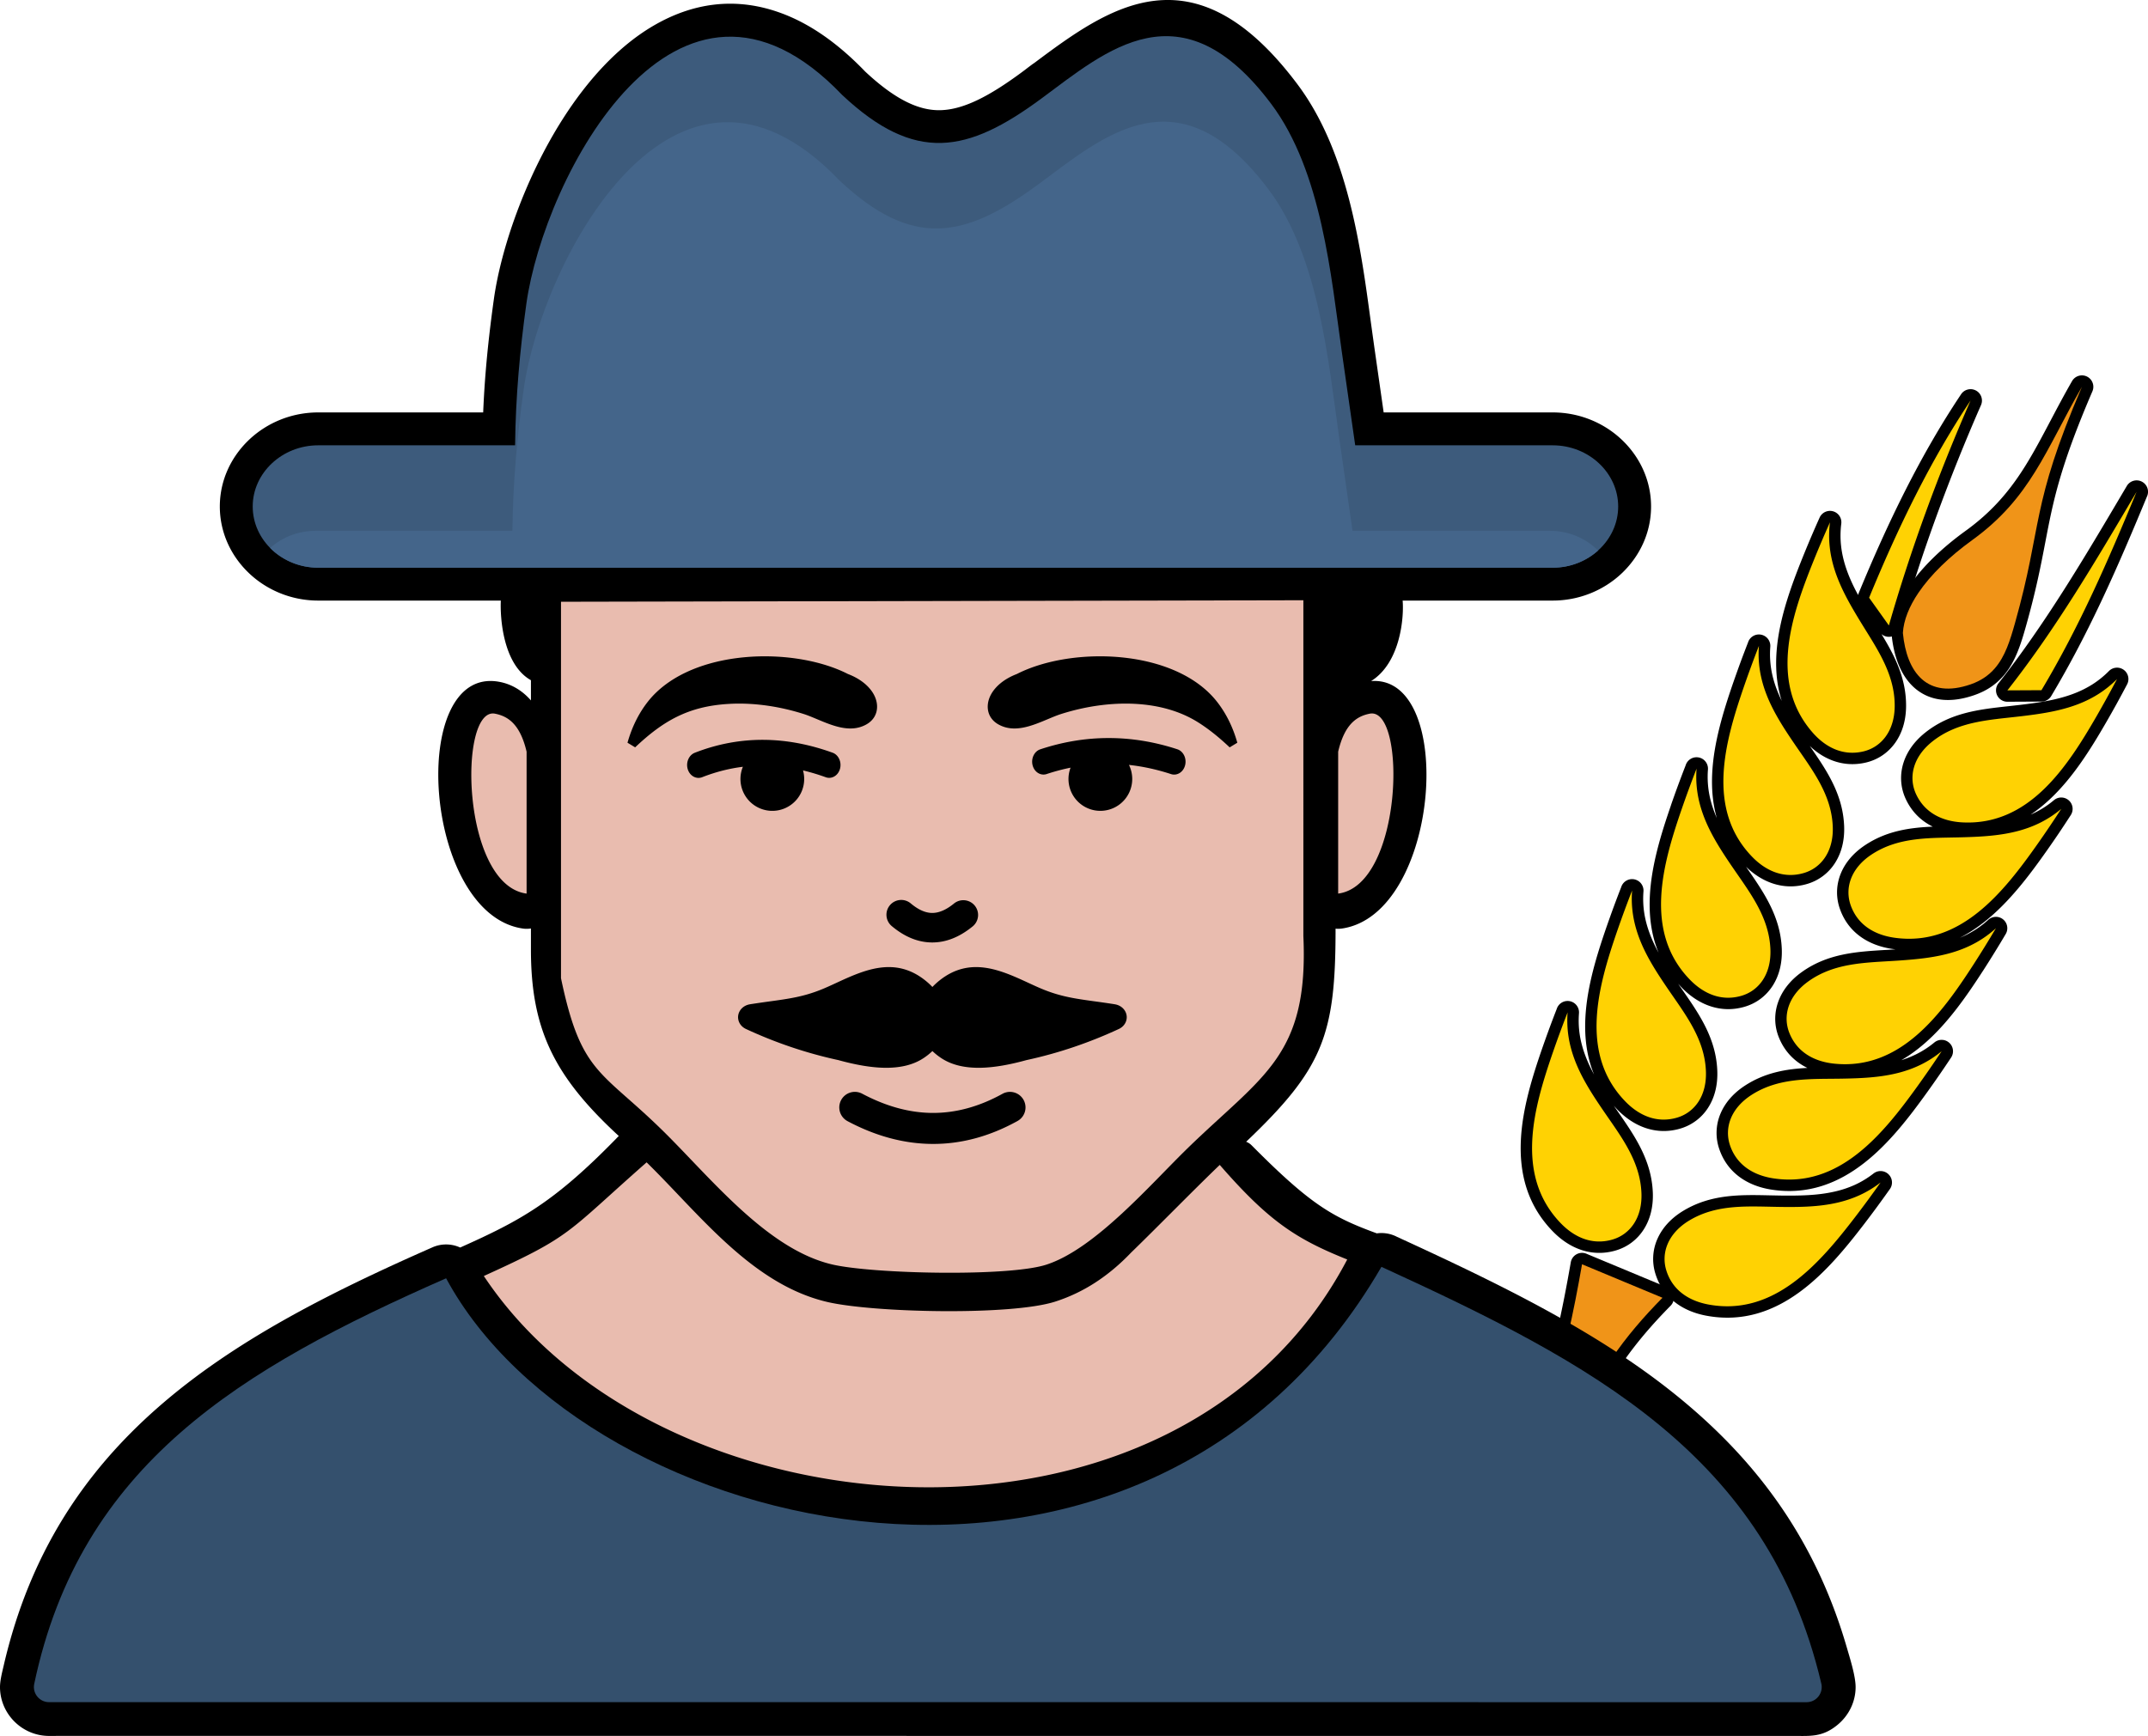 <svg xmlns="http://www.w3.org/2000/svg" shape-rendering="geometricPrecision" text-rendering="geometricPrecision" image-rendering="optimizeQuality" fill-rule="evenodd" clip-rule="evenodd" viewBox="0 0 512 413.897"><path fill-rule="nonzero" d="M442.349 140.827l.543 1.027.123-.375c3.479-8.453 7.168-16.703 11.183-24.629 4.018-7.926 8.377-15.559 13.202-22.781a2.715 2.715 0 014.798 2.51 450.268 450.268 0 00-10.638 26.532 404.588 404.588 0 00-8.708 26.752 2.72 2.72 0 01-4.377 1.321c3.155 5.191 5.941 10.575 5.859 17.311-.042 3.437-.988 6.312-2.537 8.524-1.746 2.495-4.227 4.129-7.049 4.79-2.851.666-5.52.42-7.948-.487-2.013-.754-3.828-1.958-5.423-3.463 3.959 5.709 7.906 11.454 8.195 19.145.128 3.435-.671 6.353-2.109 8.642a11.805 11.805 0 01-6.804 5.132c-2.81.807-5.486.692-7.959-.095-2.435-.775-4.625-2.2-6.512-4.022l.247.355c3.985 5.747 7.985 11.516 8.275 19.26.128 3.436-.67 6.353-2.108 8.643-1.618 2.575-4.014 4.327-6.806 5.129-2.809.807-5.483.693-7.955-.093-2.668-.848-5.04-2.477-7.046-4.555l-.781-.844 1.052 1.521c3.984 5.745 7.984 11.514 8.273 19.257.127 3.435-.67 6.352-2.109 8.642a11.803 11.803 0 01-6.805 5.129c-2.809.807-5.483.693-7.957-.093-2.668-.849-5.038-2.477-7.044-4.555l-.749-.808 1.019 1.466c3.984 5.759 7.985 11.529 8.276 19.275.128 3.435-.672 6.353-2.109 8.641-1.616 2.574-4.013 4.329-6.804 5.131-2.809.807-5.484.693-7.959-.093-2.668-.85-5.04-2.478-7.044-4.557-6.125-6.348-7.911-13.922-7.536-21.707.362-7.471 2.719-15.008 5.058-21.788a355.359 355.359 0 011.731-4.837 282.77 282.77 0 011.751-4.609 2.725 2.725 0 012.801-1.91 2.722 2.722 0 012.51 2.914c-.14 1.85-.059 3.583.197 5.219.254 1.624.698 3.221 1.28 4.792.586 1.594 1.313 3.126 2.127 4.623-1.766-4.27-2.308-8.827-2.083-13.46.362-7.472 2.718-15.006 5.057-21.789.658-1.876 1.23-3.476 1.731-4.837a274.751 274.751 0 011.75-4.606 2.72 2.72 0 015.311 1.001c-.14 1.85-.059 3.583.197 5.22.256 1.637.701 3.237 1.279 4.801.587 1.585 1.316 3.12 2.132 4.618-1.769-4.271-2.312-8.83-2.087-13.467.355-7.351 2.669-14.817 4.99-21.557l.068-.229a241.636 241.636 0 011.73-4.838 278.111 278.111 0 011.75-4.606 2.72 2.72 0 015.311 1.001 22.615 22.615 0 00.197 5.218c.248 1.59.677 3.148 1.232 4.673l.049.12c.196.532.409 1.057.634 1.576-.981-3.429-1.274-7.006-1.099-10.628.362-7.47 2.717-15.007 5.057-21.789.665-1.892 1.234-3.49 1.73-4.838.5-1.357 1.09-2.902 1.751-4.606a2.72 2.72 0 015.311 1.003 22.72 22.72 0 00.196 5.217c.248 1.591.677 3.147 1.233 4.672l.049.121c.368.993.788 1.961 1.247 2.911-1.318-4.116-1.568-8.419-1.141-12.755.734-7.425 3.467-14.842 6.146-21.505a259.731 259.731 0 014.019-9.435 2.712 2.712 0 015.168 1.447 22.692 22.692 0 00-.063 5.141l.009.07c.177 1.668.54 3.289 1.035 4.867.636 2.019 1.498 3.975 2.48 5.886zm34.003 22.094c11.238-14.29 20.39-29.779 29.945-45.949l.645-1.092a2.717 2.717 0 014.787 2.564c-3.307 7.985-6.666 15.928-10.366 23.849-3.726 7.974-7.776 15.869-12.431 23.657a2.71 2.71 0 01-2.395 1.319l-8.041.042a2.714 2.714 0 01-2.144-4.39zm5.049 5.151c2.24-.266 4.466-.559 6.591-.964 2.119-.406 4.193-.934 6.17-1.677a24.927 24.927 0 004.467-2.182 22.544 22.544 0 004.066-3.267 2.716 2.716 0 014.328 3.179 300.356 300.356 0 01-2.424 4.509 252.539 252.539 0 01-2.527 4.478c-3.594 6.221-7.748 12.949-13.143 18.105-1.541 1.473-3.177 2.814-4.921 3.975a22.574 22.574 0 005.574-3.452 2.71 2.71 0 014.016 3.549 264.352 264.352 0 01-2.814 4.277 241.043 241.043 0 01-2.915 4.225c-4.142 5.876-8.888 12.204-14.719 16.851-1.893 1.509-3.893 2.836-6.01 3.911a24.011 24.011 0 002.56-1.234 22.39 22.39 0 004.224-3.047 2.71 2.71 0 014.162 3.379 236.333 236.333 0 01-2.649 4.387 261.036 261.036 0 01-2.733 4.338l-.08.116c-3.885 6.001-8.349 12.464-13.955 17.311-1.72 1.486-3.537 2.816-5.467 3.933a24.078 24.078 0 003.506-1.396 22.464 22.464 0 004.378-2.836 2.714 2.714 0 013.986 3.594 269.487 269.487 0 01-2.87 4.246 248.754 248.754 0 01-2.958 4.197c-4.199 5.83-9.006 12.106-14.887 16.693-6.153 4.8-13.374 7.708-22.089 6.364-2.855-.44-5.548-1.44-7.776-3.128-2.058-1.559-3.693-3.688-4.66-6.478a11.778 11.778 0 01.263-8.499c1.041-2.493 2.968-4.83 5.858-6.709 4.738-3.081 9.762-3.941 14.853-4.204a14.836 14.836 0 01-1.807-1.047c-2.14-1.457-3.881-3.498-4.982-6.218-1.086-2.684-1.182-5.65-.152-8.512.918-2.551 2.722-4.986 5.5-6.999 6.269-4.542 13.284-4.952 20.273-5.36l2.172-.133-.679-.089c-2.861-.412-5.567-1.384-7.813-3.051-2.076-1.539-3.73-3.647-4.724-6.416-.988-2.73-.967-5.697.175-8.513 1.016-2.502 2.919-4.862 5.791-6.77 5.107-3.398 10.588-4.179 16.133-4.421a14.317 14.317 0 01-1.152-.632c-2.211-1.349-4.052-3.301-5.291-5.971-1.217-2.625-1.46-5.579-.575-8.487.787-2.589 2.469-5.109 5.144-7.26 6.036-4.853 13.02-5.613 19.974-6.369l2.608-.296zm-57.047 116.973c2.23.027 4.474.027 6.738-.107 2.143-.126 4.266-.382 6.338-.867a24.817 24.817 0 004.707-1.582 22.437 22.437 0 004.45-2.711 2.721 2.721 0 013.804 3.835 280.51 280.51 0 01-2.907 4.036 246.619 246.619 0 01-3.079 4.106c-4.375 5.706-9.37 11.839-15.382 16.249-6.286 4.611-13.587 7.297-22.263 5.693-2.85-.527-5.517-1.607-7.687-3.354-2.017-1.625-3.59-3.8-4.471-6.605a11.785 11.785 0 01.523-8.491c1.115-2.462 3.109-4.742 6.048-6.531 6.615-4.026 13.639-3.873 20.635-3.72l2.546.049z"/><path fill="#FFD203" d="M443.373 148.087c-2.411-3.959-4.723-7.971-6.098-12.337-1.091-3.468-1.591-7.16-1.077-11.228a259.076 259.076 0 00-3.977 9.34c-5.219 12.976-10.629 28.795-.18 40.775 3.071 3.52 7.213 5.665 12.09 4.524 4.207-.986 7.416-4.748 7.491-10.698.097-7.858-4.383-14.019-8.249-20.375v-.001zm35.114 16.512c11.603-14.749 20.957-30.688 30.795-47.337-6.646 16.049-13.46 31.872-22.678 47.296l-8.117.041zm-28.251-15.481c5.179-18.038 11.722-35.907 19.474-53.624-9.553 14.282-17.287 30.258-24.186 47.016l4.712 6.608zm31.408 21.664c4.605-.546 9.19-1.198 13.474-2.81 3.403-1.28 6.617-3.163 9.502-6.076a261.08 261.08 0 01-4.897 8.891c-6.997 12.11-16.113 26.124-31.987 25.286-4.666-.246-8.909-2.183-11.018-6.726-1.819-3.919-.836-8.766 3.803-12.495 6.124-4.923 13.738-5.195 21.125-6.072l-.002.002zm-14 28.846c4.635-.127 9.259-.365 13.671-1.583 3.504-.968 6.875-2.554 10.011-5.196a257.066 257.066 0 01-5.679 8.414c-8.059 11.432-18.398 24.568-34.133 22.304-4.624-.665-8.677-2.977-10.368-7.691-1.458-4.068-.044-8.805 4.913-12.103 6.542-4.351 14.15-3.937 21.585-4.145zm-15.283 29.406c4.628-.315 9.238-.738 13.597-2.132 3.463-1.107 6.767-2.828 9.795-5.594a262.104 262.104 0 01-5.336 8.636c-7.595 11.744-17.399 25.286-33.211 23.654-4.647-.478-8.79-2.626-10.669-7.268-1.621-4.004-.397-8.796 4.423-12.289 6.363-4.611 13.981-4.503 21.401-5.007zm-13.302 28.138c4.636-.08 9.262-.27 13.686-1.444 3.514-.931 6.901-2.483 10.064-5.092a259.99 259.99 0 01-5.766 8.355c-8.175 11.348-18.65 24.377-34.361 21.952-4.617-.712-8.645-3.065-10.288-7.797-1.417-4.082.047-8.805 5.036-12.051 6.588-4.283 14.189-3.791 21.629-3.922v-.001zm-14.736 30.584c4.635.058 9.265.005 13.723-1.036 3.54-.828 6.971-2.278 10.21-4.794a256.92 256.92 0 01-6.009 8.181c-8.51 11.1-19.367 23.812-34.999 20.922-4.594-.851-8.551-3.322-10.052-8.099-1.294-4.122.309-8.801 5.392-11.896 6.712-4.086 14.296-3.37 21.735-3.278zm-42.322-23.205c-2.606-3.836-5.116-7.726-6.707-12.018-1.264-3.409-1.946-7.071-1.637-11.159a262.827 262.827 0 00-3.507 9.525c-4.563 13.221-9.176 29.29 1.861 40.732 3.243 3.363 7.487 5.299 12.301 3.915 4.151-1.193 7.168-5.111 6.947-11.06-.296-7.852-5.079-13.782-9.258-19.936v.001zm15.371-29.057c-2.606-3.835-5.117-7.726-6.708-12.018-1.262-3.409-1.946-7.071-1.636-11.159a260.953 260.953 0 00-3.507 9.525c-4.563 13.222-9.175 29.29 1.86 40.733 3.243 3.362 7.487 5.298 12.301 3.914 4.151-1.193 7.169-5.111 6.945-11.059-.294-7.852-5.077-13.782-9.257-19.936h.002zm15.37-29.057c-2.605-3.835-5.116-7.726-6.707-12.018-1.263-3.409-1.948-7.071-1.638-11.159a262.167 262.167 0 00-3.506 9.526c-4.563 13.22-9.175 29.289 1.861 40.732 3.243 3.362 7.487 5.299 12.3 3.914 4.152-1.193 7.17-5.111 6.947-11.06-.295-7.852-5.077-13.782-9.257-19.936v.001zm14.862-29.274c-2.605-3.834-5.116-7.725-6.708-12.016-1.263-3.409-1.947-7.071-1.636-11.16a259.203 259.203 0 00-3.507 9.527c-4.562 13.221-9.175 29.29 1.86 40.732 3.243 3.363 7.488 5.299 12.301 3.915 4.152-1.194 7.169-5.111 6.947-11.061-.295-7.851-5.078-13.781-9.257-19.935v-.002z"/><path fill-rule="nonzero" d="M498.752 93.294c-7.816 18.18-9.372 26.301-11.217 35.919-1.058 5.522-2.211 11.529-4.627 20.093-.589 2.092-1.191 4.133-2.012 6.141-.858 2.102-1.918 4.037-3.365 5.7l-.15.159c-.83.93-1.77 1.77-2.847 2.495-1.118.755-2.414 1.405-3.919 1.927-1.718.596-3.322.954-4.805 1.095-3.532.334-6.433-.507-8.745-2.235-2.239-1.672-3.847-4.135-4.884-7.122-.661-1.903-1.093-4.031-1.307-6.298l-.008-.415c.101-1.787.529-3.62 1.243-5.465.701-1.812 1.69-3.648 2.926-5.473 1.532-2.281 3.478-4.563 5.753-6.79 2.269-2.223 4.881-4.401 7.754-6.477 10.289-7.436 14.718-15.826 20.134-26.083 1.617-3.065 3.32-6.291 5.217-9.596a2.721 2.721 0 013.711-1.01 2.724 2.724 0 011.148 3.435zM386.327 325.551c-3.499 5.178-6.517 10.957-8.907 17.729a2.75 2.75 0 01-.892 1.233 2.714 2.714 0 01-3.807-.468l-5.609-7.198a2.726 2.726 0 01-.575-2.685c1.777-5.37 3.249-10.804 4.517-16.293 1.274-5.52 2.361-11.16 3.36-16.898a2.718 2.718 0 013.722-2.053l19.176 7.987a2.717 2.717 0 01.893 4.413c-4.346 4.409-8.357 9.022-11.878 14.233z"/><path fill="#F09418" d="M496.253 92.22c-12.356 28.741-9.299 32.745-15.96 56.352-1.154 4.09-2.324 7.926-4.813 10.788-1.412 1.626-3.25 2.938-5.748 3.805-10.365 3.601-15.262-2.813-16.158-12.252.181-3.064 1.497-6.317 3.708-9.583 2.912-4.304 7.377-8.629 12.845-12.581 13.892-10.04 17.462-21.432 26.126-36.529zM374.859 342.375c4.949-14.024 12.486-23.907 21.411-32.961l-19.175-7.986c-2.009 11.531-4.381 22.731-7.974 33.585l5.738 7.362z"/><path fill-rule="nonzero" d="M332.991 294.891c25.385 11.643 48.755 23.077 67.736 38.735 18.148 14.97 32.055 33.538 39.496 59.226.689 2.376 2.083 6.736 2.083 9.374 0 3.583-1.673 6.821-4.26 8.973-3.648 3.037-6.545 2.685-10.654 2.685l-413.443-.007c-1.677 0-2.939.11-4.607-.232C3.955 412.53 0 407.743 0 402.23c0-1.613.542-3.663.903-5.224 6.18-26.607 19.091-45.953 36.769-61.457 17.839-15.643 40.258-27.086 65.413-38.159a8.05 8.05 0 016.607.049c14.281-6.402 22.236-10.637 37.242-26.023.184-.19.367-.386.564-.564l-.613-.571c-14.876-13.874-20.333-25.037-20.333-43.898v-5.018a6.255 6.255 0 01-1.938.019c-23.827-3.497-27.553-62.892-5.596-58.821 2.815.522 5.384 1.98 7.535 4.43v-4.816c-6.719-3.771-7.373-15.102-7.176-18.986H75.848c-6.338 0-12.131-2.452-16.354-6.399-4.378-4.093-7.097-9.766-7.097-16.031 0-6.265 2.719-11.939 7.097-16.03 4.223-3.947 10.016-6.398 16.354-6.398h39.323c.142-3.426.352-6.737.617-9.942.463-5.601 1.127-11.296 1.924-17.012 1.7-12.198 7.541-29.046 16.403-42.964 5.865-9.213 13.138-17.29 21.573-22.239 9.267-5.438 19.692-7.17 30.944-2.884 6.4 2.44 12.97 6.876 19.598 13.774 7.025 6.565 12.694 9.351 17.985 9.204 5.612-.157 11.794-3.473 19.317-9.026 1.692-1.251.34-.27 2.566-1.934l.509-.349c17.757-13.278 37.92-27.871 62.67 5.155 11.993 16.004 15.05 38.681 17.456 56.536l.821 5.908 2.257 15.773h40.29c6.338 0 12.131 2.451 16.354 6.398 4.378 4.091 7.097 9.767 7.097 16.03 0 6.265-2.719 11.938-7.097 16.031-4.223 3.947-10.016 6.399-16.354 6.399h-35.767c.336 3.801-.435 14.769-7.516 19.192 20.377-1.517 16.456 55.56-6.944 58.997a6.22 6.22 0 01-1.527.035c0 25.256-2.872 33.254-21.314 50.805.481.184.931.47 1.317.859 14.076 14.185 19.263 17.108 29.834 20.983a8.023 8.023 0 014.807.829z"/><path fill="#34506D" d="M329.281 302.042c50.017 22.925 91.946 44.817 104.8 99.158.672 2.3-1.025 4.64-3.463 4.64l-418.934-.008c-2.269 0-3.994-2.095-3.53-4.338 11.016-52.343 49.107-75.119 98.18-96.723 33.438 62.044 166.596 94.327 222.947-2.729z"/><path fill="#E9BCAF" d="M154.129 277.129c-19.452 17.13-17.582 17.464-38.804 27.098 41.948 63.105 165.717 72.5 205.804-3.939-12.093-4.847-18.652-9.05-30.387-22.546-6.327 6.068-14.869 14.831-21.163 20.934-2.735 2.863-5.594 5.236-8.565 7.153a39.889 39.889 0 01-9.478 4.499c-10.552 3.391-43.434 2.649-54.364.084-17.993-4.223-30.438-20.95-43.043-33.283zm-28.608-64.075V179.22c-1.538-6.535-4.395-8.481-7.632-9.081-8.704-1.345-7.879 40.867 7.632 42.915zm185.151-69.942l-176.951.36v89.751c4.755 22.792 9.471 21.882 24.076 36.179 11.474 11.232 24.915 28.403 40.544 32.069 9.627 2.259 41.977 2.975 51.03.063 11.676-3.757 24.857-19.177 33.892-27.948 17.772-17.252 28.696-21.853 27.41-50.402l-.001-80.072zm8.294 69.941v-33.834c1.536-6.535 4.395-8.481 7.632-9.081 8.743-1.358 7.791 40.892-7.632 42.915z"/><path fill="#3D5B7C" d="M75.848 106.172h46.931c.121-11.596 1.166-22.862 2.68-33.722 4.198-30.114 35.851-91.113 75.295-49.796 17.436 16.36 29.89 13.818 47.433.868 15.58-11.502 33.348-27.404 54.842 1.28 12.072 16.109 14.259 41.264 16.777 58.86l3.222 22.51h47.073c8.586 0 15.611 6.565 15.611 14.589 0 8.025-7.026 14.59-15.611 14.59H75.848c-8.586 0-15.611-6.565-15.611-14.59 0-8.024 7.025-14.589 15.611-14.589z"/><path fill="#44658A" d="M380.913 131.259c-2.811 2.53-6.625 4.092-10.812 4.092H75.848c-4.513 0-8.594-1.816-11.451-4.701 2.81-2.53 6.626-4.091 10.813-4.091h46.931c.121-11.595 1.166-22.861 2.68-33.722 4.197-30.113 35.85-91.112 75.294-49.795 17.436 16.36 29.891 13.818 47.433.868 15.58-11.501 33.348-27.404 54.842 1.279 12.072 16.111 14.26 41.265 16.777 58.861l3.222 22.509h47.074c4.513 0 8.592 1.814 11.45 4.7z"/><path d="M255.181 183.029a7.597 7.597 0 1014.699 2.701 7.616 7.616 0 00-.778-3.359c3.316.361 6.659 1.089 10.032 2.191 1.44.466 2.942-.481 3.35-2.12.41-1.634-.426-3.339-1.866-3.804-5.483-1.794-10.961-2.68-16.421-2.672-5.451.006-10.86.906-16.222 2.683-1.433.471-2.258 2.176-1.843 3.806.414 1.629 1.916 2.567 3.35 2.095a49.54 49.54 0 015.7-1.522l-.001.001zm.854 66.573a103.372 103.372 0 01-11.306 3.137v-.003c-3.989 1.102-7.669 1.774-10.924 1.843-3.714.077-6.917-.621-9.466-2.317a14.818 14.818 0 01-2.089-1.667 14.971 14.971 0 01-2.087 1.667c-2.551 1.696-5.756 2.394-9.467 2.317-3.254-.069-6.936-.739-10.925-1.843v.003a104.065 104.065 0 01-11.307-3.137 106.538 106.538 0 01-10.67-4.277c-1.674-.78-2.349-2.662-1.503-4.204.503-.92 1.437-1.511 2.463-1.675v-.004c1.855-.29 3.34-.497 4.724-.689l.115-.013c4.473-.617 7.914-1.102 12.104-2.782 1.181-.474 2.327-1.004 3.497-1.543 6.694-3.097 14.021-6.484 21.329-.675a16.341 16.341 0 011.726 1.578 16.618 16.618 0 011.724-1.578c7.309-5.81 14.636-2.422 21.33.675 1.17.539 2.315 1.07 3.496 1.543 4.191 1.68 7.633 2.163 12.106 2.782l.114.013c1.385.192 2.87.397 4.726.689l-.001.004c1.027.163 1.959.755 2.463 1.675.846 1.542.172 3.424-1.504 4.204a107.001 107.001 0 01-10.669 4.277h.001zm-43.477-28.804a3.526 3.526 0 014.526-5.409c1.758 1.476 3.447 2.257 5.063 2.277 1.631.021 3.394-.721 5.302-2.29a3.52 3.52 0 014.469 5.437c-3.248 2.673-6.535 3.93-9.855 3.889-3.334-.041-6.501-1.382-9.505-3.904zm-10.534 46.512a3.711 3.711 0 01-1.537-5.016 3.713 3.713 0 015.017-1.537c5.71 3.033 11.329 4.576 16.854 4.589 5.52.011 11.055-1.495 16.598-4.56a3.704 3.704 0 013.565 6.495c-6.638 3.671-13.359 5.474-20.163 5.458-6.8-.016-13.58-1.841-20.335-5.428l.001-.001zm-34.647-82.01c-1.417.552-2.961-.306-3.446-1.914-.486-1.609.271-3.362 1.686-3.914 10.869-4.247 21.939-3.955 32.842-.013 1.423.514 2.21 2.242 1.759 3.853-.448 1.615-1.969 2.511-3.389 2a49.513 49.513 0 00-5.421-1.626 7.596 7.596 0 11-14.332-.868c-3.226.398-6.46 1.215-9.698 2.481l-.001.001zm34.747-24.598c3.032 1.156 5.071 2.939 6.107 4.786 1.469 2.613 1.048 5.679-1.722 7.232-3.753 2.106-7.963.343-11.749-1.247-1.11-.464-2.182-.914-3.111-1.212-5.71-1.827-12.002-2.795-18.033-2.428-9.505.574-15.503 3.993-22.22 10.35l-1.826-1.101c1.005-3.57 2.588-6.92 4.893-9.838 4.662-5.892 12.552-9.187 20.969-10.313 9.486-1.273 19.704.199 26.692 3.771zm34.144 4.784c1.035-1.845 3.072-3.628 6.105-4.784 6.989-3.572 17.207-5.044 26.692-3.771 8.417 1.126 16.309 4.421 20.968 10.313 2.305 2.916 3.891 6.27 4.896 9.838l-1.827 1.106c-2.327-2.202-4.852-4.296-7.572-6-4.293-2.689-9.367-4.035-14.649-4.355-6.031-.367-12.323.601-18.033 2.428-.926.296-2 .748-3.11 1.212-3.786 1.59-7.996 3.353-11.749 1.247-2.768-1.551-3.191-4.619-1.721-7.234z"/></svg>